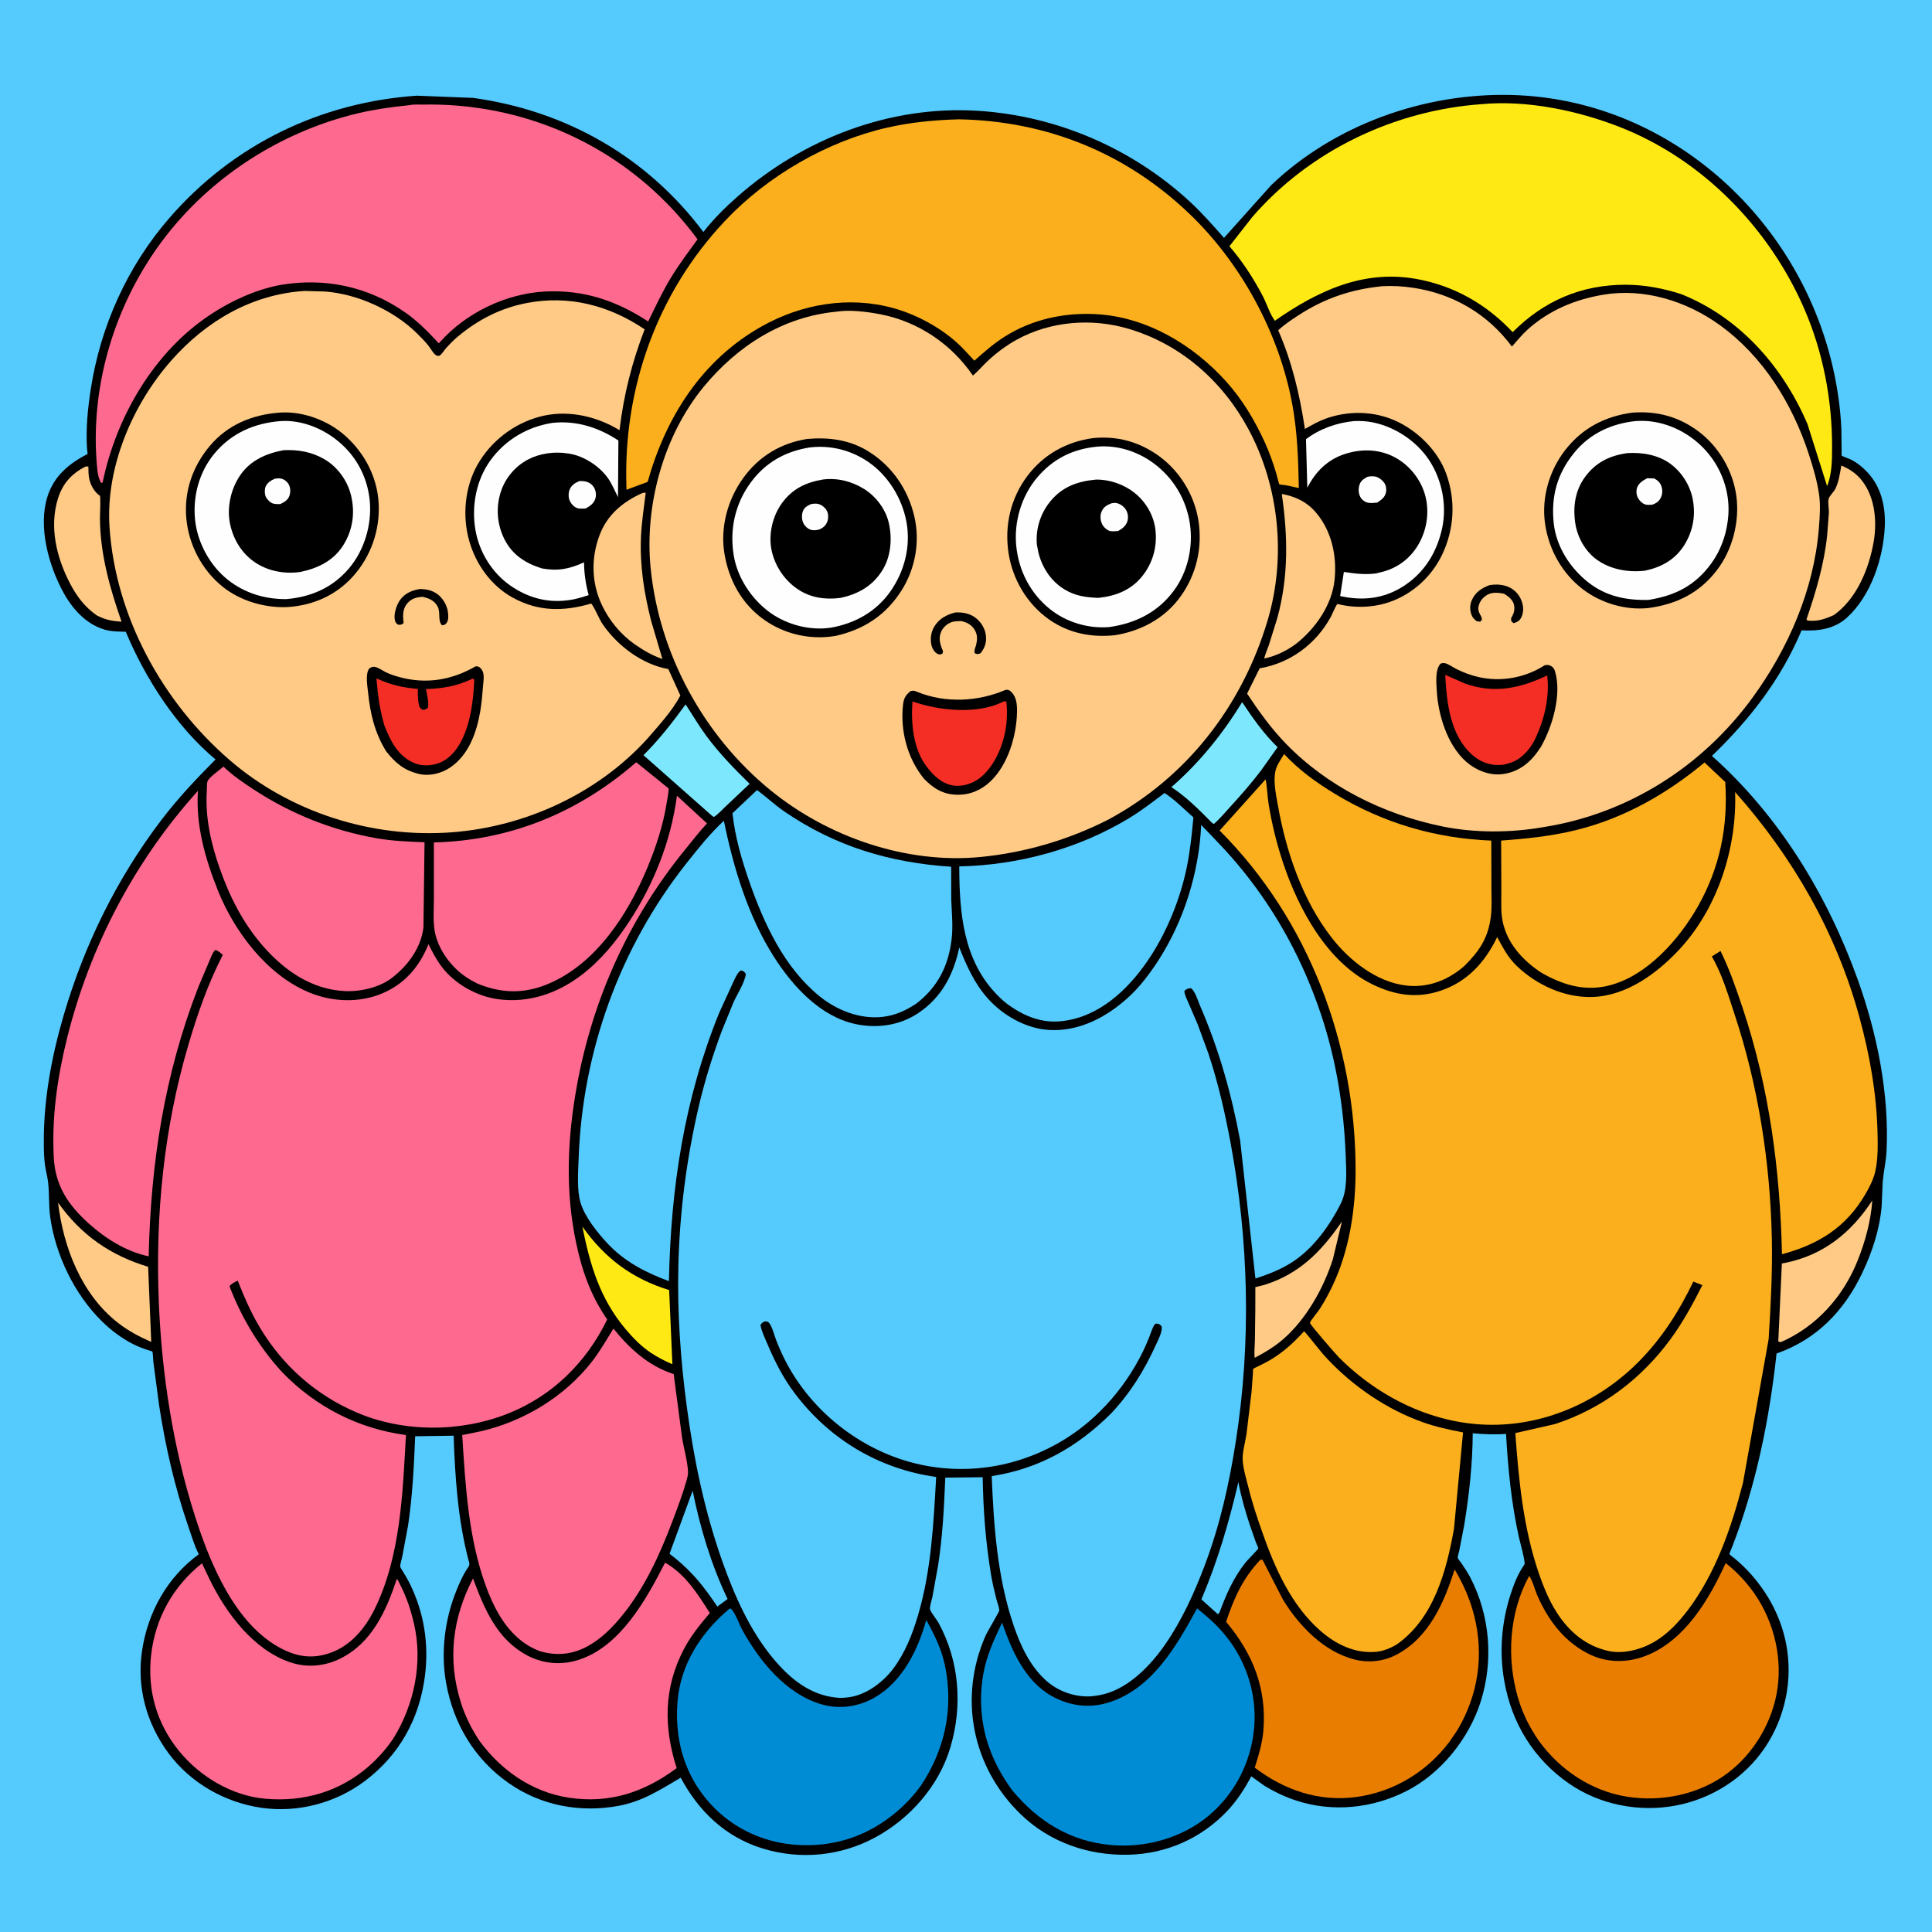 <svg version="1.1" xmlns="http://www.w3.org/2000/svg" style="display: block;" viewBox="0 0 2048 2048" width="1024" height="1024">
<path transform="translate(0,0)" fill="rgb(85,202,253)" d="M -0 -0 L 2048 0 L 2048 2048 L -0 2048 L -0 -0 z"/>
<path transform="translate(0,0)" fill="rgb(0,0,0)" d="M 441.682 101.435 L 501.583 103.778 C 600.211 117.466 685.772 166.254 745.618 245.949 C 755.993 232.436 769.191 219.46 781.966 208.225 C 851.633 146.957 943.345 111.603 1036.67 117.461 C 1120.15 122.701 1199.79 157.089 1261.25 213.713 C 1274.24 225.687 1285.8 238.936 1297.49 252.153 L 1347.42 196.389 C 1414.54 132.165 1509.73 98.414 1601.95 100.684 C 1767.74 104.766 1905.69 229.503 1942.61 388.202 C 1947.67 409.97 1950.98 432.713 1951.93 455.05 L 1952.2 478.178 C 1952.2 478.702 1952.09 482.773 1952.19 482.928 C 1952.57 483.519 1960.28 486.348 1961.5 486.934 C 1968.57 490.321 1974.44 495.258 1979.77 500.948 C 1994.31 516.469 1998.87 537.355 1997.95 558.125 C 1996.45 591.678 1983.28 631.478 1957.98 654.56 C 1944.34 667.002 1927.37 669.098 1909.74 668.204 C 1887.95 720.042 1854.93 762.499 1814.71 801.304 C 1886.08 864.865 1937.04 948.783 1969.22 1038.23 C 1989.72 1095.22 2002.7 1159.05 1999.83 1219.85 C 1999.31 1230.88 1996.76 1241.4 1995.8 1252.27 L 1994.58 1279.19 C 1992.49 1303.36 1984.53 1327.4 1974.15 1349.22 C 1954.92 1389.66 1925.77 1419.83 1883.23 1434.8 C 1875.71 1504.05 1861.5 1574.55 1836.21 1639.63 C 1835.77 1640.76 1833.11 1646.93 1833.23 1647.25 C 1833.56 1648.19 1836.64 1650.32 1837.51 1651.02 C 1841.27 1654.04 1844.84 1657.16 1848.28 1660.54 C 1870.98 1682.89 1887.16 1710.9 1893.32 1742.3 C 1900.8 1780.36 1892.46 1820.58 1870.75 1852.73 C 1848.93 1885.06 1814.17 1906.97 1775.95 1914.04 C 1737.26 1921.21 1695.64 1913.1 1663.22 1890.62 C 1625.79 1864.67 1602.65 1827.01 1594.7 1782.48 C 1589.22 1751.84 1591.52 1720.73 1600.95 1691.12 C 1604.58 1679.71 1609.02 1668.24 1615.95 1658.39 C 1617.38 1656.36 1611.04 1633.75 1610.09 1629.43 C 1602.08 1593.3 1598.59 1556.86 1596.44 1519.98 C 1584.44 1520.89 1573.13 1520.35 1561.16 1519.36 C 1561.02 1551.59 1557.31 1584.67 1552.16 1616.48 L 1546.87 1643.79 C 1546.6 1645.14 1544.99 1650.33 1545.28 1651.45 C 1545.63 1652.77 1548.04 1655.46 1548.95 1656.79 C 1552.27 1661.67 1555.6 1666.52 1558.35 1671.76 C 1579.57 1712.25 1583.39 1760.5 1569.55 1803.95 C 1557.15 1842.89 1527.67 1879.86 1491.01 1898.54 C 1454.85 1916.96 1412.75 1921.35 1373.97 1908.64 C 1362.13 1904.76 1351.17 1899.5 1340.51 1893.1 L 1326.41 1882.98 C 1319.26 1896.33 1311.29 1908.82 1300.81 1919.83 C 1272.99 1949.07 1236.03 1965.26 1195.74 1966.09 C 1153.33 1966.95 1112.45 1952.83 1081.74 1922.95 C 1030.33 1872.93 1015.89 1799.46 1044.72 1733.95 C 1046.67 1729.52 1059.41 1708.36 1059.33 1707.02 C 1059.11 1703.54 1057.19 1698.95 1056.32 1695.51 C 1054.1 1686.8 1052.01 1678.09 1050.54 1669.22 C 1044.83 1634.84 1042.24 1600.72 1041.69 1565.91 L 1002.04 1566.34 C 1000.74 1597.65 999.21 1628.99 994.324 1659.97 L 988.358 1692.91 C 987.728 1696.05 985.452 1702.83 985.793 1705.61 C 986.143 1708.46 993.12 1717.01 994.86 1720.2 C 1017.07 1760.95 1020.57 1808.36 1007.34 1852.59 C 995.192 1893.22 964.662 1927.81 927.684 1947.79 C 891.152 1967.54 848.654 1971.64 808.938 1959.63 C 769.36 1947.66 740.8 1920.38 721.59 1884.43 C 699.809 1897.25 681.127 1909.55 655.712 1914.27 C 615.05 1921.81 573.64 1914.11 539.521 1890.35 C 502.915 1864.86 480.547 1827.18 472.836 1783.63 C 467.107 1751.27 471.513 1716.28 483.857 1685.95 C 487.389 1677.27 491.095 1668.68 496.554 1661.03 C 498.513 1658.28 497.072 1655.61 496.301 1652.6 C 485.368 1609.93 482.332 1565.77 480.866 1521.89 L 440.086 1522.5 C 438.8 1554.23 437.261 1585.93 432.53 1617.36 L 426.384 1650.11 C 425.875 1652.65 423.975 1658.52 424.297 1660.89 C 424.432 1661.89 426.528 1664.84 427.11 1665.81 C 429.658 1670.07 432.219 1674.31 434.418 1678.77 C 449.627 1709.59 454.841 1743.12 450.357 1777.21 C 444.43 1822.26 423.361 1860.32 386.928 1887.84 C 355.785 1911.37 315.328 1921.99 276.65 1916.26 C 238.204 1910.55 202.069 1890.06 178.797 1858.7 C 155.279 1827.01 144.673 1788.55 150.65 1749.43 C 156.868 1708.72 177.257 1672.07 210.723 1647.58 C 206.06 1638.46 202.993 1627.9 199.64 1618.22 C 185.303 1576.84 175.111 1532.39 168.584 1489.1 L 162.556 1443.53 C 162.405 1442.05 162.084 1433.42 161.466 1432.63 C 161.315 1432.44 157.211 1431.29 156.674 1431.11 C 151.309 1429.34 146.029 1427.33 140.992 1424.76 C 128.761 1418.52 117.66 1410.11 107.888 1400.5 C 78.84 1371.93 58.713 1330 53.177 1289.74 C 51.514 1277.65 52.367 1265.49 51.028 1253.5 C 50.355 1247.47 48.673 1241.58 47.778 1235.58 C 46.61 1227.76 46.5 1219.41 46.448 1211.5 C 46.146 1166.01 54.619 1120.39 67.32 1076.86 C 89.156 1002.01 123.575 931.757 170.823 869.539 C 188.436 846.345 208.001 825.659 228.495 805.069 C 187.017 770.543 153.918 719.044 133.326 669.681 C 126.192 669.444 118.505 669.598 111.614 667.616 L 110 667.115 C 90.698 661.241 76.351 644.895 66.998 627.656 C 51.577 599.233 40.379 558.865 50.11 527.038 C 56.931 504.732 72.919 491.568 92.851 481.173 L 92.245 475.375 C 90.896 454.697 93.032 433.308 96.156 412.907 C 106.427 345.846 135.075 282.304 179.623 230.998 C 246.991 153.41 339.421 108.559 441.682 101.435 z"/>
<path transform="translate(0,0)" fill="rgb(254,254,254)" d="M 1449.47 505.5 C 1451.8 504.848 1454.59 504.723 1457 505.02 C 1460.9 505.502 1464.61 508.339 1466.99 511.335 C 1469.2 514.111 1469.88 518.226 1469.23 521.651 C 1468.17 527.287 1464.34 529.8 1459.83 532.791 C 1456.8 533.047 1453.31 533.481 1450.31 532.933 C 1447.12 532.35 1443.78 529.969 1442.19 527.141 C 1439.9 523.081 1439.76 518.322 1441.1 513.928 C 1442.38 509.725 1445.79 507.44 1449.47 505.5 z"/>
<path transform="translate(0,0)" fill="rgb(254,254,254)" d="M 614.082 509.948 C 616.26 509.904 618.334 509.941 620.48 510.374 C 624.284 511.142 627.43 513.224 629.523 516.514 C 631.54 519.683 632.191 524.01 631.337 527.661 C 630.002 533.365 625.713 536.329 620.89 539.002 C 617.97 539.091 614.483 539.539 611.698 538.546 C 608.289 537.332 605.504 534.127 603.995 530.917 C 602.439 527.607 602.451 522.755 603.716 519.351 C 605.603 514.268 609.387 512.088 614.082 509.948 z"/>
<path transform="translate(0,0)" fill="rgb(85,202,253)" d="M 734.24 1580.2 C 742.089 1619.27 754.016 1659.01 771.279 1695 L 760.436 1702.99 L 754.647 1694.66 C 741.302 1675.42 728.319 1661.24 709.752 1647.04 L 734.24 1580.2 z"/>
<path transform="translate(0,0)" fill="rgb(85,202,253)" d="M 1312.72 1571.04 C 1315.56 1586.32 1319.91 1601.52 1324.77 1616.3 L 1331.24 1634.82 C 1331.69 1636.01 1333.9 1640.44 1333.85 1641.47 C 1333.82 1642.11 1321.91 1654.27 1320.2 1656.45 C 1307.62 1672.42 1300.04 1689.62 1293.02 1708.5 C 1292.11 1710.43 1292.75 1709.52 1291 1711.14 L 1273.52 1695.46 C 1290.72 1654.91 1302.78 1613.86 1312.72 1571.04 z"/>
<path transform="translate(0,0)" fill="rgb(254,202,133)" d="M 1422.5 1294.88 L 1412.95 1334.61 C 1403.19 1365.34 1384.75 1398.33 1360.14 1419.68 C 1350.97 1427.63 1340.77 1433.73 1330.04 1439.32 C 1329.33 1433.55 1330.1 1427.11 1330.23 1421.26 L 1330.69 1388.12 C 1330.7 1386.07 1330.68 1364.45 1330.72 1364.41 C 1330.88 1364.27 1334.42 1363.56 1334.92 1363.44 C 1339.66 1362.3 1344.2 1360.84 1348.74 1359.09 C 1381.8 1346.35 1402.81 1323.4 1422.5 1294.88 z"/>
<path transform="translate(0,0)" fill="rgb(255,233,20)" d="M 617.3 1300.2 C 641.157 1333.83 669.963 1355.44 709.324 1367.53 L 712.76 1446.16 C 704.684 1442.66 696.813 1438.65 689.5 1433.74 C 679.591 1427.07 670.818 1418.04 663.155 1408.93 C 635.825 1376.46 625.516 1340.96 617.3 1300.2 z"/>
<path transform="translate(0,0)" fill="rgb(254,202,133)" d="M 61.557 1274.84 C 85.945 1309.12 116.814 1330.73 157.033 1342.84 L 160.307 1422.5 C 147.393 1416.81 136.128 1410.91 124.981 1402.2 C 86.296 1371.95 67.139 1322.24 61.557 1274.84 z"/>
<path transform="translate(0,0)" fill="rgb(125,232,253)" d="M 726.746 746.7 C 734.116 757.823 740.734 769.229 748.685 779.999 C 762.271 798.401 778.283 814.909 794.614 830.862 L 768.857 855.187 C 765.118 858.692 760.91 863.594 756.5 866.074 L 753.5 863.659 L 682.114 800.554 C 698.813 783.806 712.913 765.854 726.746 746.7 z"/>
<path transform="translate(0,0)" fill="rgb(254,202,133)" d="M 1984.72 1272.54 C 1983.15 1294.38 1977.38 1315.6 1969.31 1335.91 C 1953.97 1374.49 1925.65 1406.23 1887.5 1422.82 L 1885.06 1421.96 L 1888.85 1339.32 L 1892 1338.77 C 1932.88 1330.61 1962.25 1306.79 1984.72 1272.54 z"/>
<path transform="translate(0,0)" fill="rgb(125,232,253)" d="M 1316.74 744.32 C 1328.03 761.32 1339.58 777.823 1354.31 792.051 L 1336.48 817.096 C 1326.3 830.484 1315.47 842.794 1304.15 855.19 C 1298.51 861.36 1292.99 868.103 1286.59 873.5 L 1284.37 871.816 C 1271.87 859.145 1257.81 845.01 1242.92 835.202 L 1241.7 834.414 C 1271.48 808.505 1296.14 777.878 1316.74 744.32 z"/>
<path transform="translate(0,0)" fill="rgb(254,202,133)" d="M 90.787 494.5 L 93.669 494.5 C 93.79 498.688 93.694 503.235 94.548 507.338 C 95.974 514.188 100.027 521.583 105.838 525.537 C 106.89 526.252 105.942 545.442 105.955 549.203 C 106.09 587.017 116.483 623.683 128.876 659.071 C 118.715 658.314 111.477 657.058 102.407 652.233 L 102.09 651.994 C 89.561 643.045 81.474 632.27 74.357 618.733 C 59.925 591.283 51.921 558.31 61.594 527.986 C 66.584 512.341 76.209 501.809 90.787 494.5 z"/>
<path transform="translate(0,0)" fill="rgb(254,202,133)" d="M 1951.86 493.443 C 1961.04 497.386 1968.22 502.161 1974.31 510.204 C 1987.63 527.797 1989.83 552.917 1986.21 574.099 C 1981.31 602.676 1968.25 634.748 1944 651.969 C 1934.4 656.296 1926.84 658.973 1916 657.868 L 1914.97 656.5 C 1924.93 627.513 1933.61 598.194 1936.86 567.582 L 1938.72 543.197 C 1938.83 539.166 1937.5 532.645 1938.36 529 C 1939.12 525.782 1944.03 521.352 1945.65 517.976 C 1949.22 510.507 1950.54 501.531 1951.86 493.443 z"/>
<path transform="translate(0,0)" fill="rgb(254,202,133)" d="M 681.223 522.5 C 682.356 522.322 683.358 522.317 684.5 522.323 C 682.642 537.707 680.235 552.871 679.5 568.381 C 678.051 598.978 682.741 628.887 690.327 658.475 L 702.171 698.568 C 691.077 694.782 682.107 689.392 672.504 682.752 C 657.657 672.255 645.661 657.588 637.943 641.172 C 626.926 617.739 626.441 591.596 635.503 567.43 C 643.705 545.555 660.31 531.864 681.223 522.5 z"/>
<path transform="translate(0,0)" fill="rgb(254,202,133)" d="M 1358.75 523.589 C 1373.64 526.383 1385.69 532.192 1395.48 543.913 C 1411.78 563.412 1417.25 589.636 1414.73 614.5 C 1412.03 641.194 1394.64 666.013 1374.16 682.247 C 1363.78 690.005 1352.75 695.282 1340.1 698.074 C 1341.12 693.433 1343.36 688.777 1344.9 684.262 L 1354 655.191 C 1366.02 611.256 1365.22 568.174 1358.75 523.589 z"/>
<path transform="translate(0,0)" fill="rgb(254,254,254)" d="M 1435.29 446.368 C 1441.57 446.032 1448.64 446.429 1454.81 447.647 C 1478.78 452.375 1501.76 467.636 1515.12 488.066 C 1528.63 508.715 1533.97 535.834 1528.7 559.994 C 1523.1 585.712 1509.71 607.499 1487.14 621.75 C 1466.47 634.802 1444.14 637.114 1420.62 631.82 L 1424.54 606.278 C 1436.45 608.047 1446.75 609.429 1458.81 607.821 L 1466.72 605.834 C 1483.16 601.167 1496.42 590.482 1504.55 575.473 C 1513.16 559.605 1515.51 540.459 1510.18 523.158 C 1505.13 506.772 1493 492.166 1477.72 484.326 C 1461.32 475.914 1442.81 475.634 1425.5 481.282 C 1407.15 487.271 1394.36 500.114 1385.81 517.032 L 1384.4 465.56 C 1398.82 454.568 1417.39 448.043 1435.29 446.368 z"/>
<path transform="translate(0,0)" fill="rgb(254,254,254)" d="M 585.305 448.309 C 610.594 445.483 634.508 452.986 655.529 466.987 L 655.087 527.001 C 651.723 520.411 648.927 513.35 644.709 507.243 C 635.842 494.407 619.216 483.481 603.799 480.949 L 602 480.673 C 588.036 478.446 572.46 480.462 559.829 487.036 C 546.291 494.082 535.706 506.634 530.95 521.118 C 525.434 537.918 526.834 556.17 534.883 571.914 C 543.347 588.471 557.17 597.099 574.334 602.523 C 591.333 605.636 603.536 603.216 619.105 596.092 C 619.21 608.186 620.866 619.159 624.028 630.832 C 617.263 632.966 610.546 635.234 603.479 636.108 L 601.5 636.344 C 579.442 639.181 559.189 633.373 541.011 620.747 C 521.495 607.191 508.044 585.214 503.996 561.888 C 499.62 536.675 504.716 508.916 519.889 487.982 C 535.721 466.138 558.859 452.571 585.305 448.309 z"/>
<path transform="translate(0,0)" fill="rgb(251,175,28)" d="M 1361.2 799.326 C 1376.86 816.167 1395.32 829.518 1414.93 841.424 C 1465.95 872.41 1521.29 888.714 1580.83 891.067 L 1580.98 941.531 C 1581 951.394 1581.6 961.741 1580.38 971.528 C 1577.58 994.161 1568.33 1008.06 1552.35 1023.88 L 1549.72 1026.14 C 1532.64 1040.01 1512.67 1047.22 1490.56 1044.69 C 1459.14 1041.09 1430.26 1018.03 1411.5 993.83 C 1380.52 953.874 1363.3 902.67 1354.55 853.334 C 1352.71 843.007 1350.02 830.399 1351.55 819.977 L 1351.79 818.5 C 1352.75 811.803 1357.74 805.12 1361.2 799.326 z"/>
<path transform="translate(0,0)" fill="rgb(85,202,253)" d="M 802.451 837.509 C 812.292 844.673 821.026 853.05 831.14 860.003 C 885.269 897.213 943.35 914.523 1008.28 918.779 L 1008.37 954.292 C 1008.97 968.309 1010.4 982.121 1008.68 996.131 C 1005.23 1024.23 994.023 1046.31 971.462 1063.75 C 960.07 1071.24 949.373 1076.32 935.695 1077.92 C 911.746 1080.72 886.849 1070.87 868.5 1055.88 C 831.342 1025.54 810.085 979.618 794.588 935.357 C 786.222 911.464 779.184 887.296 776.441 862.054 L 802.451 837.509 z"/>
<path transform="translate(0,0)" fill="rgb(254,106,143)" d="M 236.904 812.64 C 246.547 822.076 258.479 830.094 269.776 837.459 C 308.918 862.979 353.092 880.555 399.154 888.582 C 416.062 891.528 432.921 892.158 450.032 892.823 L 448.862 983.138 C 446.48 1004.16 432.752 1023.14 416.507 1035.75 C 403.152 1046.73 382.143 1051.42 365.265 1050.57 C 330.449 1048.81 302.007 1029.14 279.569 1003.74 C 258.045 979.37 243.8 951.366 233.042 920.918 C 223.685 894.437 217.351 866.394 219.248 838.184 C 219.433 835.429 219.142 830.393 220.1 827.976 C 221.685 823.973 233.217 815.853 236.904 812.64 z"/>
<path transform="translate(0,0)" fill="rgb(251,175,28)" d="M 1806.87 808.281 L 1828.81 828.922 C 1832.01 875.63 1823.23 919.56 1799.98 960.589 C 1780.31 995.312 1746.57 1033.98 1706.42 1044.48 C 1679.76 1051.45 1655.4 1043.85 1632.43 1030.2 C 1615.08 1018.27 1600.09 1002.55 1594.13 981.792 L 1593.66 980.074 C 1590.56 969.02 1591.56 956.12 1591.49 944.677 L 1591.26 891.074 C 1618.02 889.076 1644.37 886.409 1670.5 879.974 C 1721.61 867.388 1766.67 841.675 1806.87 808.281 z"/>
<path transform="translate(0,0)" fill="rgb(254,106,143)" d="M 674.427 807.996 L 708.679 835.73 C 708.833 840.841 707.383 846.789 706.567 851.888 C 702.854 875.08 695.443 897.581 686.476 919.23 C 665.894 968.919 631.615 1022.33 579.927 1043.46 C 554.591 1053.82 530.687 1052.88 505.657 1042.45 C 497.02 1038.13 489.262 1033 482.409 1026.15 C 472.968 1016.71 465.205 1004.54 461.784 991.546 C 458.591 979.42 459.954 965.308 459.942 952.808 L 459.946 893.013 C 541.144 891.029 613.559 861.091 674.427 807.996 z"/>
<path transform="translate(0,0)" fill="rgb(85,202,253)" d="M 1234.47 840.619 C 1245.33 847.633 1255.34 857.89 1265.07 866.487 C 1263.37 884.449 1261.61 902.314 1257.91 920 C 1251.2 952.145 1237.92 985.402 1220.16 1013 C 1200.58 1043.43 1171.71 1073.15 1134.96 1080.93 C 1123.52 1083.35 1113.46 1083.72 1102 1081.03 C 1089.68 1078.13 1079.26 1072.51 1069.03 1065.21 C 1065.03 1062.35 1061.48 1059.13 1058.02 1055.66 C 1020.93 1018.51 1016.98 967.865 1016.85 918.412 C 1079.19 917.145 1142.78 899.918 1196.28 867.655 C 1209.67 859.581 1222.02 850.036 1234.47 840.619 z"/>
<path transform="translate(0,0)" fill="rgb(254,106,143)" d="M 705.027 1656.47 C 726.762 1668.89 739.359 1689.5 752.479 1709.85 C 742.126 1721.99 732.222 1734.17 724.818 1748.39 C 703.464 1789.41 703.416 1830.86 717.299 1874.26 L 716.405 1874.92 C 682.156 1900.2 645.361 1912.17 602.584 1905.57 C 563.988 1899.62 531.054 1876.57 508.313 1845.48 C 499.701 1832.46 493.172 1819.46 488.479 1804.53 C 474.177 1759.06 479.585 1715.22 501.405 1673.23 C 513.465 1705.58 526.89 1738.16 559.395 1755.09 C 576.421 1763.95 595.744 1765.33 613.979 1759.32 C 658.008 1744.82 685.255 1695.09 705.027 1656.47 z"/>
<path transform="translate(0,0)" fill="rgb(232,125,0)" d="M 1335.93 1653.5 C 1337.14 1653.23 1336.34 1653.35 1338.34 1653.48 L 1359.88 1695.47 C 1376.93 1723.39 1403.33 1750.94 1436 1759.17 C 1451.01 1762.96 1466.85 1761.14 1480.56 1753.9 C 1514.85 1735.77 1530.92 1698.66 1541.95 1663.6 C 1551.26 1679.41 1558.33 1695.16 1562.8 1713.07 C 1573.24 1754.81 1566.87 1797.07 1544.89 1834.01 L 1536.34 1846.58 C 1512.29 1878.35 1477.4 1899.48 1437.93 1904.86 C 1398.08 1910.28 1361.55 1897.64 1330.05 1873.79 C 1334.11 1861.07 1338.05 1848.23 1339.19 1834.86 C 1342.99 1790.08 1328.24 1753.1 1299.72 1719.19 C 1308.12 1693.96 1317.42 1673.1 1335.93 1653.5 z"/>
<path transform="translate(0,0)" fill="rgb(254,106,143)" d="M 214.109 1657.17 L 222.334 1674.5 C 239.818 1710.06 268.46 1748.75 307.453 1762.04 C 325.357 1768.15 344.099 1766.45 360.994 1758.01 C 394.405 1741.31 409.395 1707.5 420.596 1673.89 C 422.128 1674.89 423.287 1678.16 424.141 1679.8 C 431.093 1693.18 435.49 1706.73 438.886 1721.39 C 448.403 1762.48 439.078 1807.13 417.051 1842.67 C 409.773 1853.5 400.948 1863.58 391.121 1872.16 C 360.071 1899.26 322.287 1910.25 281.5 1906.75 C 245.934 1903.7 212.091 1883.49 189.829 1856.16 C 166.016 1826.93 156.004 1791.75 160.196 1754.33 C 164.562 1715.36 183.513 1681.5 214.109 1657.17 z"/>
<path transform="translate(0,0)" fill="rgb(232,125,0)" d="M 1829.28 1656.96 C 1839.01 1664.43 1848.23 1673.99 1855.72 1683.68 C 1878.56 1713.27 1889.45 1752.69 1884.23 1789.77 C 1879.26 1825.02 1859.04 1859.23 1830.34 1880.34 C 1800.41 1902.36 1761.14 1910.36 1724.72 1904.57 C 1686.83 1898.54 1653.67 1876.26 1631.31 1845.46 C 1621.49 1831.21 1614.23 1816.96 1609.3 1800.32 C 1596.79 1758.06 1599.58 1709.55 1621 1670.52 C 1624.76 1675.75 1626.94 1685.11 1629.62 1691.25 C 1641.42 1718.28 1659.27 1741.76 1686.62 1754.41 C 1704.53 1762.69 1725.12 1762.52 1743.5 1755.64 C 1785.59 1739.88 1811.53 1695.78 1829.28 1656.96 z"/>
<path transform="translate(0,0)" fill="rgb(0,139,213)" d="M 772.995 1705.5 L 774.438 1705.05 C 778.674 1707.78 783.828 1722.22 786.586 1727.26 C 804.828 1760.58 833.435 1796.12 871.531 1806.84 C 890.364 1812.14 910.102 1809.17 927.007 1799.53 C 956.633 1782.63 973.082 1748.93 981.873 1717.26 C 990.821 1733.34 998.596 1749.21 1002.12 1767.47 C 1010.82 1812.55 1001.26 1855.43 975.812 1893.39 C 968.53 1903.29 960.046 1912.46 950.68 1920.41 C 919.633 1946.78 882.792 1958.8 842.147 1955.47 C 806.232 1952.52 773.164 1936.04 749.785 1908.43 C 724.407 1878.46 714.937 1841.66 718.284 1802.9 C 721.677 1763.6 743.414 1730.44 772.995 1705.5 z"/>
<path transform="translate(0,0)" fill="rgb(0,139,213)" d="M 1268.94 1705.01 C 1278.74 1712.67 1288.04 1720.91 1296.21 1730.32 C 1320 1757.72 1332.41 1793.89 1329.56 1830.16 C 1326.69 1866.73 1309.85 1900.42 1281.86 1924.19 C 1253.55 1948.21 1214.49 1959.09 1177.82 1955.82 C 1134.72 1951.98 1100.66 1930.98 1073.23 1898.07 C 1062.61 1883.68 1054.3 1868.69 1048.34 1851.81 C 1038.75 1824.69 1037.3 1793.11 1044.38 1765.21 C 1048.37 1749.48 1055.27 1734.63 1062.27 1720.07 C 1072.33 1749.37 1086.57 1782.13 1114.98 1797.92 C 1133.15 1808.02 1153.27 1811.08 1173.34 1805.25 C 1220.59 1791.55 1246.91 1745.32 1268.94 1705.01 z"/>
<path transform="translate(0,0)" fill="rgb(251,175,28)" d="M 1382.4 1411.16 C 1391.06 1420.7 1398.39 1431.33 1407.27 1440.74 C 1434.91 1470.01 1470.27 1494.1 1508.24 1507.63 C 1522.13 1512.58 1536.44 1515.59 1550.88 1518.45 L 1541.32 1620.25 C 1533.36 1665.17 1519.93 1715.7 1480.56 1743.21 C 1473.88 1747.18 1466.05 1750.43 1458.25 1751.05 C 1435.89 1752.82 1416.11 1743.08 1399.64 1728.68 C 1368.85 1701.75 1351.45 1662.39 1338.2 1624.57 C 1332.81 1609.2 1327.58 1593.84 1323.72 1578 C 1321.42 1568.6 1317.64 1556.91 1317.27 1547.22 C 1316.96 1539.03 1320.02 1528.82 1321.28 1520.52 L 1326.69 1475.54 L 1328.11 1456.23 C 1328.17 1455.36 1328.14 1451.52 1328.46 1450.95 C 1328.6 1450.7 1332.58 1448.91 1332.97 1448.72 C 1338.26 1446.09 1343.57 1443.46 1348.6 1440.35 C 1361.64 1432.27 1372.13 1422.48 1382.4 1411.16 z"/>
<path transform="translate(0,0)" fill="rgb(254,106,143)" d="M 650.283 1408.34 C 666.797 1429.15 687.144 1447.63 712.827 1456.13 L 714.127 1456.55 L 723.089 1524.45 C 725.052 1536.13 728.681 1548.18 729.311 1559.98 C 729.468 1562.94 728.767 1565.78 727.981 1568.6 C 723.884 1583.32 718.409 1597.71 713.02 1612 C 699.505 1647.83 683.056 1684.03 658.519 1713.75 C 648.561 1725.82 637.166 1737.16 623.386 1744.81 C 607.076 1753.85 590.379 1755.56 572.504 1750.39 C 563.713 1747.07 556.049 1742.53 549.026 1736.29 C 532.489 1721.6 522.56 1701.79 515.07 1681.33 C 496.472 1630.51 493.355 1574.78 489.978 1521.23 L 509.349 1517.29 C 555.444 1506.62 598.481 1480.64 627.694 1443.09 C 636.208 1432.15 642.966 1420.09 650.283 1408.34 z"/>
<path transform="translate(0,0)" fill="rgb(255,233,20)" d="M 1570.63 110.414 C 1618.74 105.896 1672.5 117.23 1717.03 134.642 C 1804.5 168.847 1875.42 241.658 1912.6 327.351 C 1932.61 373.472 1942.21 423.892 1942.07 474.034 C 1942.04 487.808 1941.99 502.393 1936.81 515.341 L 1915.99 449.5 C 1889.86 388.692 1844.44 336.729 1782.16 311.79 C 1762.75 305.575 1743.32 301.831 1722.88 301.846 C 1675.96 301.881 1636.43 319.044 1603.5 352.085 C 1575.87 322.63 1541.2 302.694 1501.12 295.639 C 1444.49 285.669 1396.51 308.633 1351.42 339.998 C 1346.17 333.048 1342.72 321.762 1338.59 313.837 C 1328.93 295.308 1316.93 276.848 1303.22 261.034 L 1327.51 230.02 C 1388.4 159.644 1478.13 116.964 1570.63 110.414 z"/>
<path transform="translate(0,0)" fill="rgb(254,106,143)" d="M 434.584 111.405 C 438.353 110.443 444.422 110.972 448.461 110.887 C 469.156 110.451 489.307 111.795 509.781 114.91 C 602.225 128.977 684.084 178.522 739.439 253.725 C 729.667 267.18 719.769 280.201 711.142 294.465 C 702.097 309.422 694.752 325.113 687.118 340.804 C 652.998 318.491 618.318 306.919 577.368 309.061 C 536.231 311.213 493.82 331.707 466.518 362.481 L 465.18 364.001 C 454.34 352.278 443.271 340.891 430.169 331.651 C 390.378 303.589 344.294 293.983 296.681 302.155 C 270.539 307.206 245.256 318.844 223.125 333.431 C 163.023 373.044 123.116 442.12 108.787 511.5 L 107.221 511.935 C 104.505 507.202 103.636 502.567 103.099 497.202 C 94.102 407.225 123.723 314.326 180.493 244.443 C 229.05 184.672 297.269 141.548 371.611 122.018 C 392.506 116.529 413.135 113.617 434.584 111.405 z"/>
<path transform="translate(0,0)" fill="rgb(251,175,28)" d="M 1016.48 126.479 C 1110.18 128.276 1194.12 162.416 1261.68 227.434 C 1316.41 280.111 1356.39 354.477 1370 429.231 C 1375.3 458.319 1376.25 487.808 1376.81 517.288 C 1372.01 516.445 1367.34 515.038 1362.52 514.312 C 1361.77 514.2 1356.5 513.699 1356.24 513.456 C 1355.55 512.827 1353.4 503.439 1352.91 501.851 C 1349.44 490.444 1345.54 479.318 1340.56 468.469 C 1329.98 445.407 1317.02 423.638 1300.04 404.698 C 1264.83 365.448 1215.23 335.803 1161.68 332.994 C 1127.85 331.219 1094.26 338.495 1065.39 356.618 C 1053.58 364.027 1043.21 373.096 1032.86 382.366 L 1022.49 371.241 C 1003.47 350.649 974.378 334.256 947.444 326.739 C 899.885 313.465 849.708 322.134 807.155 346.131 C 743.89 381.808 705.755 442.109 686.536 510.823 L 664.154 519.143 L 664.014 515.528 C 660.657 411.194 696.708 310.196 768.7 233.958 C 813.645 186.361 876.626 149.827 940.5 135.277 C 965.627 129.554 990.794 127.22 1016.48 126.479 z"/>
<path transform="translate(0,0)" fill="rgb(254,202,133)" d="M 322.743 308.418 L 344.275 309.008 C 378.742 311.457 416.856 328.823 441.482 352.869 C 445.859 357.143 450.31 361.596 454.104 366.391 C 456.434 369.336 458.702 373.703 461.5 376.034 C 462.949 377.242 464.796 377.776 466.5 376.644 C 468.219 375.502 470.813 371.375 472.348 369.63 C 476.491 364.922 480.81 360.544 485.625 356.522 C 506.899 338.754 530.83 326.539 558.124 321.258 C 603.129 312.55 645.671 323.694 683.36 349.109 C 669.851 384.147 661.122 418.78 656.697 456.064 L 653.572 454.17 C 629.089 440.213 599.498 434.308 571.924 441.738 C 544.439 449.144 520.364 467.713 506.271 492.446 C 492.675 516.307 489.929 546.885 497.334 573.165 C 504.332 597.999 520.418 620.702 543.208 633.337 C 570.568 648.505 597.313 648.356 626.78 639.774 C 631.739 646.438 634.385 655.381 639.387 662.5 C 655.324 685.175 680.956 704.319 708.462 709.271 L 721.211 737.297 C 712.651 753.575 698.289 769.103 686.285 782.985 C 633.473 841.245 556.84 876.376 478.853 882.291 C 394.458 888.692 307.531 861.148 243.304 805.592 C 172.03 743.941 122.407 653.406 116.095 558.765 C 111.889 495.709 140.181 429.132 181.546 382.201 C 218.332 340.464 266.67 312.022 322.743 308.418 z"/>
<path transform="translate(0,0)" fill="rgb(0,0,0)" d="M 445.822 624.314 C 452.23 624.694 457.572 625.633 463.044 629.346 C 468.94 633.346 473.564 641.002 474.703 648 C 475.283 651.558 475.79 657.372 473.374 660.389 C 471.616 662.586 471.129 662.465 468.5 662.784 C 463.747 657.976 467.28 649.006 463.855 642.819 C 460.54 636.833 455.625 634.662 449.342 632.97 L 447.95 632.607 C 441.264 633.188 436.298 634.312 431.713 639.637 C 427.007 645.103 426.945 651.985 427.661 658.742 L 427.855 660.5 C 425.34 662.395 425.181 662.27 422 662.232 C 419.91 660.531 419.169 660.116 418.571 657.343 C 417.142 650.722 420.366 641.115 424.23 635.802 C 429.484 628.575 437.254 625.51 445.822 624.314 z"/>
<path transform="translate(0,0)" fill="rgb(0,0,0)" d="M 503.902 706.5 L 505.473 706.296 C 507.866 706.517 509.272 707.895 510.592 709.735 C 513.88 714.321 512.499 721.217 512.091 726.5 C 511.374 735.775 510.644 744.948 509.074 754.125 C 505.246 776.508 496.859 800.321 477.19 813.587 C 467.912 819.844 455.407 823.037 444.293 820.443 L 443 820.112 C 427.932 816.36 418.845 808.416 409.433 796.536 C 397.446 777.347 392.491 756.795 390.214 734.469 C 389.518 727.649 387.018 714.042 391.5 708.559 C 393.528 707.437 394.658 706.49 397.097 706.872 C 400.837 707.456 405.215 710.694 408.628 712.404 C 413.411 714.802 418.632 716.445 423.788 717.836 C 452.057 725.467 478.842 720.87 503.902 706.5 z"/>
<path transform="translate(0,0)" fill="rgb(245,46,37)" d="M 500.772 719.5 C 502.168 719.728 501.459 719.46 502.813 720.5 C 501.923 737.421 500.271 754.744 495.006 770.931 C 490.301 785.392 482.256 800.783 467.963 807.714 C 459.922 811.613 448.534 812.637 440.132 809.288 C 422.088 802.097 414.304 786.174 407.559 769.342 C 402.595 752.55 400.391 736.496 399.059 719.098 C 414.078 726.006 426.408 728.809 442.916 730.267 C 442.904 735.574 442.821 741.801 444.006 747 C 444.726 750.162 445.437 750.858 448.159 752.5 C 451.301 752.136 451.466 752.145 453.769 750 C 454.612 743.591 452.712 736.79 451.518 730.467 C 469.763 729.802 484.209 727.39 500.772 719.5 z"/>
<path transform="translate(0,0)" fill="rgb(0,0,0)" d="M 295.7 437.436 L 297.501 437.308 C 322.029 435.902 348.399 446.047 366.5 462.418 C 386.851 480.823 399.984 506.17 401.408 533.692 C 402.884 562.209 393.086 590 374.033 611.151 C 355.711 631.49 330.942 642.081 303.946 643.553 C 280.051 644.423 254.163 636.77 235.492 621.535 C 213.887 603.907 200.003 577.229 197.51 549.5 C 194.94 520.914 204.19 494.234 222.633 472.441 C 241.453 450.203 267.234 439.679 295.7 437.436 z"/>
<path transform="translate(0,0)" fill="rgb(254,254,254)" d="M 296.939 446.398 C 319.504 444.809 342.145 453.985 359.254 468.352 C 378.367 484.401 389.865 506.813 392.006 531.551 C 394.173 556.587 386.127 583.56 369.716 602.75 C 352.279 623.14 329.616 632.887 303.319 635.103 C 280.855 635.22 259.341 628.757 241.56 614.644 C 222.471 599.492 209.328 575.338 206.8 551.131 C 204.18 526.045 211.176 500.068 227.5 480.568 C 245.485 459.084 269.385 448.68 296.939 446.398 z"/>
<path transform="translate(0,0)" fill="rgb(0,0,0)" d="M 300.496 477.223 C 316.11 476.505 330.352 478.899 344 486.87 C 357.898 494.986 368.363 509.61 372.132 525.221 C 376.631 543.851 373.885 562.431 363.488 578.574 C 353.09 594.717 336.58 602.508 318.437 606.282 C 302.218 608.615 285.247 605.74 271.357 596.82 C 256.611 587.349 247.154 571.873 243.751 554.844 C 240.318 537.659 244.838 517.926 254.751 503.59 C 265.627 487.86 282.205 480.685 300.496 477.223 z"/>
<path transform="translate(0,0)" fill="rgb(254,254,254)" d="M 291.296 507.5 C 293.564 507.129 295.211 506.863 297.513 507.261 C 300.81 507.83 303.969 510.08 305.714 512.89 C 307.998 516.566 308.173 521.275 306.853 525.336 C 305.3 530.115 301.315 532.338 297.045 534.36 C 294.357 534.372 291.712 534.464 289.11 533.653 C 286.402 532.809 282.952 529.133 281.757 526.614 C 280.433 523.82 280.359 518.294 281.718 515.471 C 283.623 511.512 287.415 509.146 291.296 507.5 z"/>
<path transform="translate(0,0)" fill="rgb(254,202,133)" d="M 1465.33 303.402 C 1476.31 302.772 1487.12 303.421 1498 305.051 C 1540.53 311.425 1577.13 332.901 1602.68 367.396 C 1608.16 361.217 1613.44 354.598 1619.61 349.097 C 1642.42 328.775 1669.47 317.497 1699.33 312.44 C 1742.76 305.088 1787.55 319.071 1822.76 344.404 C 1868.72 377.463 1899.83 427.7 1917.23 480.872 C 1921.82 494.892 1925.98 508.873 1928.2 523.492 C 1930 535.316 1929.03 548.238 1928.08 560.105 C 1922.89 625.019 1895.62 687.7 1857.48 739.911 C 1804.19 812.844 1725.35 862.817 1635.92 876.809 C 1601.08 882.916 1562.96 883.072 1528.31 875.924 C 1466.6 863.193 1407.25 833.867 1363.11 788.312 C 1347.33 772.029 1334.46 754.125 1321.97 735.261 L 1335.3 708.46 C 1367.98 702.817 1395.14 682.655 1410.94 653.5 C 1412.25 651.086 1416.37 641.065 1417.7 640.259 C 1417.9 640.133 1444.35 648.361 1473.51 637.997 C 1497.84 629.351 1517.85 610.956 1528.88 587.612 C 1541.64 560.615 1543.25 530.465 1533.09 502.306 C 1524.31 477.982 1503.23 457.082 1479.97 446.349 C 1456.49 435.518 1429.13 435.107 1405 443.876 C 1397.31 446.672 1390.38 450.704 1383.27 454.703 C 1377.72 418.206 1369.75 384.161 1354.96 350.129 C 1361.19 344.202 1368.95 339.089 1376.16 334.379 C 1403.84 316.283 1432.49 306.596 1465.33 303.402 z"/>
<path transform="translate(0,0)" fill="rgb(0,0,0)" d="M 1579.05 620.244 C 1585.83 619.231 1592.08 619.408 1598.52 621.963 C 1605.12 624.583 1610.19 629.915 1612.77 636.507 C 1615.05 642.349 1615.47 649.152 1612.43 654.865 C 1610.65 658.202 1607.99 659.647 1604.5 660.615 L 1602.02 658.5 L 1601.81 655.5 C 1604.44 650.711 1605.99 647.133 1604.98 641.5 C 1603.97 635.864 1598.84 632.147 1594.35 629.325 C 1588.41 628.363 1582.46 627.376 1576.88 630.382 C 1572.36 632.81 1568.68 637.135 1567.48 642.142 C 1566.58 645.921 1567.34 648.639 1569.24 651.901 C 1570.31 653.747 1570.82 654.792 1570.91 657 L 1569 659.037 L 1565.5 658.561 C 1563.08 656.771 1561.32 655.176 1560.12 652.35 C 1557.91 647.116 1557.93 641.116 1560.3 635.938 C 1564.18 627.472 1570.72 623.396 1579.05 620.244 z"/>
<path transform="translate(0,0)" fill="rgb(0,0,0)" d="M 1527 703.5 C 1528.9 702.9 1529.97 702.579 1532 703.088 C 1535.6 703.99 1540.1 707.282 1543.5 709.006 C 1551.04 712.834 1559.11 715.82 1567.36 717.708 C 1590.7 723.054 1616.22 718.615 1636.36 705.848 L 1637.5 705.116 C 1639.88 704.857 1641.37 704.649 1643.59 705.702 C 1646.26 706.967 1647.58 708.871 1648.41 711.662 C 1655.69 736.163 1645.68 770.171 1633.45 791.678 L 1629.01 798.112 C 1619.56 810.636 1607.54 819.09 1591.5 820.729 C 1578.12 822.097 1564.06 816.128 1554.18 807.436 C 1534.21 789.856 1524.39 757.621 1523.02 731.935 C 1522.58 723.663 1521.15 709.972 1527 703.5 z"/>
<path transform="translate(0,0)" fill="rgb(245,46,37)" d="M 1532 715.344 L 1553 724.625 C 1583.99 735.629 1611.37 729.687 1640.11 715.96 C 1642.79 739.355 1637.05 763.112 1626.94 784.141 L 1626.49 785.032 C 1621.07 795.372 1611.99 805.255 1600.62 808.776 L 1599 809.251 C 1596.46 810.009 1594.06 810.614 1591.41 810.818 C 1579.72 811.716 1569.34 807.961 1560.58 800.151 C 1537.13 779.245 1533.55 744.795 1532 715.344 z"/>
<path transform="translate(0,0)" fill="rgb(0,0,0)" d="M 1730.71 437.38 C 1756.69 435.53 1779.88 441.754 1800.77 457.544 C 1822.25 473.777 1837.08 499.33 1840.63 526 C 1844.22 552.94 1836.52 582.941 1819.91 604.524 C 1801.23 628.807 1777.09 640.532 1747.25 644.564 C 1723.27 647.042 1697.65 639.52 1678.45 625.089 C 1655.98 608.203 1641.64 582.438 1637.77 554.755 C 1633.96 527.421 1642.33 498.773 1659.18 477.094 C 1677.34 453.727 1701.69 441.113 1730.71 437.38 z"/>
<path transform="translate(0,0)" fill="rgb(254,254,254)" d="M 1733.45 446.366 C 1738.71 446.039 1743.68 446.017 1748.93 446.595 C 1773.64 449.317 1796.84 462.859 1812.18 482.341 C 1827.44 501.717 1834.76 526.655 1831.62 551.188 L 1831.37 553 C 1829.32 568.635 1823.56 584.029 1814.31 596.861 C 1797.13 620.705 1775.88 631.391 1747.35 635.948 C 1723.99 636.446 1702.72 632.239 1683.84 617.504 C 1664.51 602.411 1649.69 579.493 1647.04 554.829 C 1643.98 526.353 1650.6 502.258 1668.65 480.028 C 1685.16 459.699 1707.83 449.18 1733.45 446.366 z"/>
<path transform="translate(0,0)" fill="rgb(0,0,0)" d="M 1724.66 480.328 C 1740.86 479.279 1758.09 482.124 1771.31 492.114 C 1783.97 501.686 1792.94 516.903 1794.95 532.681 L 1795.16 534.5 C 1797.08 549.991 1793.43 565.566 1784.87 578.669 C 1774.97 593.814 1760.59 601.473 1743.26 605.043 C 1725.47 606.854 1706.98 603.699 1692.33 593.003 C 1680.27 584.2 1672.1 569.419 1669.88 554.766 C 1667.21 537.134 1669.65 519.739 1680.5 505.198 C 1691.74 490.124 1706.19 483.076 1724.66 480.328 z"/>
<path transform="translate(0,0)" fill="rgb(254,254,254)" d="M 1746.08 506.95 L 1753.5 507.164 C 1757.05 509.05 1759.34 510.976 1760.91 514.777 C 1762.45 518.518 1762.47 523.362 1760.78 527.054 C 1758.81 531.377 1755.82 533.4 1751.5 535.012 C 1749.4 535.146 1747.08 535.329 1745 534.963 C 1741.32 534.316 1738.19 531.061 1736.39 527.966 C 1734.55 524.798 1734.15 519.942 1735.54 516.527 C 1737.52 511.665 1741.72 509.355 1746.08 506.95 z"/>
<path transform="translate(0,0)" fill="rgb(254,106,143)" d="M 209.849 838.279 C 207.253 874.533 217.626 910.598 230.992 943.961 C 248.444 987.519 282.952 1033.41 327.5 1051.94 C 352.007 1062.14 380.305 1063.46 404.996 1053.12 C 429.015 1043.07 444.649 1024.68 454.217 1000.9 C 458.325 1009.18 462.647 1017.44 468.241 1024.83 C 482.009 1043.02 505.284 1056.08 527.769 1059.17 C 560.363 1063.64 591.04 1053.08 616.81 1033.28 C 636.907 1017.85 652.984 998.215 666.816 977.14 C 693.252 936.861 711.313 891.327 717.573 843.501 L 749.466 872.863 C 741.29 881.505 733.847 891.305 726.318 900.525 C 667.168 972.964 628.522 1058 611.698 1150 C 601.431 1206.14 598.883 1262.37 610.939 1318.5 C 617.298 1348.11 626.353 1373.59 643.655 1398.68 C 621.689 1443.99 585.798 1479.58 538.681 1498.37 C 488.299 1518.46 427.567 1518.66 377.594 1497.08 C 334.228 1478.35 299.48 1447.46 275.317 1406.95 C 265.823 1391.04 258.797 1374.71 252.034 1357.54 C 248.758 1359.2 245.494 1360.48 243.258 1363.5 C 256.344 1397.47 274.579 1427.82 299.164 1454.65 C 334.484 1491.2 379.938 1514.59 430.335 1521.2 C 426.85 1582.71 424.753 1649.68 397 1705.97 C 386.815 1726.62 371.116 1745.34 348.529 1752.68 C 330.761 1758.45 315.386 1756.25 299 1747.92 C 249.175 1722.59 222.547 1656.93 206.5 1606.58 C 183.396 1534.1 171.522 1456.9 168.379 1381 C 164.541 1288.32 173.539 1196.41 199.773 1107.25 C 209.182 1075.28 220.799 1041.89 236.17 1012.27 C 233.651 1009.91 231.754 1008.19 228.5 1006.97 L 227.779 1007.48 C 225.412 1009.62 223.818 1014.45 222.48 1017.34 L 210.338 1046.05 C 174.284 1138.76 159.764 1232.8 157.615 1331.78 C 133.817 1326.67 112.396 1313.36 94.44 1297.28 C 72.365 1277.51 58.628 1257.11 57.018 1227.17 C 54.726 1184.53 60.747 1142.31 70.969 1101 C 95.054 1003.68 142.624 912.724 209.849 838.279 z"/>
<path transform="translate(0,0)" fill="rgb(251,175,28)" d="M 1341.6 826.108 C 1343.26 834.311 1343.37 843.213 1344.69 851.573 C 1348.11 873.191 1353.41 894.624 1360.37 915.375 C 1376.64 963.913 1406.86 1019.77 1454.41 1043.24 C 1478.17 1054.97 1501.97 1058.81 1527.54 1050.04 C 1555.94 1040.3 1574.31 1019.74 1587.06 993.336 C 1593.31 1004.75 1598.41 1014.94 1607.99 1024.09 C 1629.13 1044.3 1658.9 1057.91 1688.5 1056.81 C 1724.49 1055.48 1756.63 1031.77 1780.21 1006.42 C 1820.94 962.612 1841.36 898.674 1839.29 839.562 C 1900.8 908.831 1946.74 988.933 1971.16 1078.65 C 1982.06 1118.65 1989.2 1158.86 1990.25 1200.36 C 1990.59 1214.04 1990.86 1228.87 1987.75 1242.23 C 1985.81 1250.53 1981.76 1258.27 1977.52 1265.6 C 1956.98 1301.1 1927.78 1319.06 1888.97 1329.56 C 1886.96 1240.26 1875.63 1153.3 1847.22 1068.32 C 1840.4 1047.93 1833.31 1027.4 1823.83 1008.07 L 1814.61 1013.92 C 1825.48 1032.47 1831.9 1054.62 1838.65 1075 C 1863.88 1151.07 1876.48 1232.33 1878.21 1312.43 C 1878.98 1348.35 1877.07 1383.84 1874.82 1419.65 L 1847.64 1571.81 C 1835.55 1618.79 1818.7 1667.85 1789.13 1706.87 C 1779.33 1719.8 1767.48 1732.43 1753.31 1740.6 C 1738.96 1748.89 1719.28 1754.08 1702.88 1749.61 L 1701 1749.08 C 1689.87 1746.08 1679.25 1740.39 1670.47 1732.9 C 1650.47 1715.85 1639.58 1692.19 1631.23 1667.77 C 1614.85 1619.87 1609.9 1569.32 1606.31 1519.12 L 1648.22 1509.6 C 1698.09 1493.39 1739.72 1461.86 1770.69 1419.73 C 1783.96 1401.66 1794.47 1382.26 1804.57 1362.31 L 1795.01 1358.54 C 1779.84 1390.14 1761.89 1418.35 1737.2 1443.33 C 1696.37 1484.62 1640.67 1510.21 1582.27 1510.35 C 1520.95 1510.5 1462.39 1482.05 1419.55 1439.13 C 1416.15 1435.72 1388.45 1404.02 1388.59 1402.22 C 1388.72 1400.54 1397.57 1389.76 1399.11 1387.37 C 1405.59 1377.24 1411.3 1366.26 1416.03 1355.2 C 1431.23 1319.65 1436.97 1279.15 1436.99 1240.7 C 1437.07 1107.58 1387.5 975.09 1292.86 880.405 L 1341.6 826.108 z"/>
<path transform="translate(0,0)" fill="rgb(254,202,133)" d="M 886.628 330.393 C 900.971 328.109 918.93 330.421 933.133 333.137 C 973.246 340.806 1008.48 364.67 1031.34 398.132 C 1036.95 393.289 1041.87 387.474 1047.3 382.394 C 1056.36 373.915 1066.93 366.046 1077.81 360.064 C 1113.62 340.383 1157.1 336.982 1196.05 348.458 C 1251.69 364.852 1295.88 403.939 1323.21 454.566 C 1356.34 515.918 1363.59 591.687 1343.49 658.457 C 1316.32 748.686 1258.05 824.053 1174.69 868.89 C 1132.66 890.222 1086.88 903.761 1039.94 908.398 C 960.999 916.197 877.701 887.413 816.738 837.676 C 745.799 779.8 698.687 693.174 689.673 601.963 C 683.12 535.664 703.409 461.718 745.874 410.104 C 781.644 366.627 829.867 335.78 886.628 330.393 z"/>
<path transform="translate(0,0)" fill="rgb(0,0,0)" d="M 1012.63 649.241 C 1019.49 648.864 1027 650.02 1032.81 653.967 C 1039.19 658.298 1043.92 665.315 1044.99 673 C 1046.05 680.659 1044.17 686.347 1039.5 692.456 C 1036.35 693.507 1036.35 693.772 1033.34 692.5 C 1032.33 689.568 1033.69 687.325 1034.46 684.5 C 1036.09 678.43 1036.49 673.029 1033.08 667.5 C 1029.97 662.468 1025.49 659.95 1019.86 658.577 L 1018.79 658.333 C 1015.51 658.529 1011.58 658.39 1008.49 659.571 C 1003.85 661.343 999.545 665.198 997.6 669.806 C 994.733 676.599 996.487 682.751 999.176 689.18 C 999.956 691.043 999.557 691.093 998.984 692.942 C 996.923 693.73 996.288 694.183 994.102 693.253 C 991.118 691.983 988.612 688.24 987.737 685.206 C 985.756 678.337 986.614 670.653 990.222 664.5 C 995.303 655.838 1003.29 651.647 1012.63 649.241 z"/>
<path transform="translate(0,0)" fill="rgb(0,0,0)" d="M 1065.46 731.5 C 1066.12 731.333 1066.87 731.098 1067.56 731.171 C 1069.85 731.413 1070.86 732.303 1072.38 733.849 C 1077.7 739.266 1078.21 747.418 1078.08 754.676 C 1077.64 779.735 1068.63 810.327 1050.13 828.119 C 1040.18 837.691 1028.05 842.753 1014.22 842.447 C 999.646 842.126 989.3 835.669 979.353 825.406 C 961.694 803.499 954.078 774.371 957.313 746.5 C 958.069 739.994 960.346 736.453 965.396 732.5 C 968.877 731.768 969.687 732.366 972.875 733.644 C 1002.39 745.484 1036.5 743.828 1065.46 731.5 z"/>
<path transform="translate(0,0)" fill="rgb(245,46,37)" d="M 1064.07 743.5 L 1066.72 743.5 C 1067.59 750.839 1067.59 757.971 1066.98 765.341 C 1065.26 785.979 1055.82 810.7 1039.5 824.062 C 1031.76 830.4 1020.68 834.195 1010.65 832.702 C 998.173 830.844 988.954 821.699 981.828 811.967 C 967.831 793.284 965.533 765.839 967.27 743.527 L 968.159 743.843 C 995.799 753.424 1035.75 757.4 1062.8 744.141 L 1064.07 743.5 z"/>
<path transform="translate(0,0)" fill="rgb(0,0,0)" d="M 1158.93 464.375 C 1184.5 461.957 1207.35 468.26 1228.2 483.169 C 1250.41 499.045 1266.02 524.6 1270.33 551.5 C 1274.94 580.258 1268.28 609.123 1251.14 632.731 C 1234.53 655.61 1209.16 669.092 1181.59 673.381 C 1156.52 675.92 1132.65 671.206 1111.88 656.541 C 1088.72 640.193 1073.43 614.272 1069.12 586.369 C 1064.6 557.143 1071.31 528.037 1089.2 504.361 C 1106.41 481.58 1130.9 468.109 1158.93 464.375 z"/>
<path transform="translate(0,0)" fill="rgb(254,254,254)" d="M 1163.63 473.406 C 1184.54 471.763 1205.27 478.331 1222.14 490.534 C 1243.47 505.97 1257.5 529.102 1261.34 555.176 C 1264.96 579.741 1259.13 606.18 1244.21 626.276 C 1227.38 648.95 1203.78 660.69 1176.24 664.654 L 1175.51 664.75 C 1153.41 666.484 1130.32 659.603 1112.99 645.685 C 1092.2 628.984 1079.74 604.821 1077.22 578.312 C 1074.82 553.003 1082.71 526.242 1099.04 506.672 C 1116.04 486.298 1137.44 475.767 1163.63 473.406 z"/>
<path transform="translate(0,0)" fill="rgb(0,0,0)" d="M 1161.65 508.404 C 1176.09 508.129 1191.15 513.328 1202.5 522.315 C 1214.8 532.05 1223.19 546.476 1224.88 562.161 C 1226.79 579.886 1221.81 597.334 1210.5 611.164 C 1198.58 625.737 1182.46 631.92 1164.14 633.775 C 1151.03 633.244 1139.86 631.766 1128.42 624.808 C 1114.12 616.113 1104.9 601.991 1100.81 586 L 1099.15 577.5 C 1097.59 560.719 1103 543.822 1113.83 530.904 C 1126.51 515.766 1142.56 510.18 1161.65 508.404 z"/>
<path transform="translate(0,0)" fill="rgb(254,254,254)" d="M 1178.26 533.5 C 1179.64 533.277 1181.09 532.983 1182.5 533.123 C 1186.54 533.522 1190.68 536.3 1192.99 539.562 C 1195.37 542.902 1196.29 547.659 1195.32 551.645 C 1193.93 557.305 1189.94 560.262 1185.11 562.957 C 1182.46 563.064 1177.75 563.653 1175.34 562.466 C 1172.2 560.921 1169.51 558.36 1168.09 555.149 C 1166.32 551.165 1165.96 546.18 1167.79 542.148 C 1170.04 537.193 1173.36 535.402 1178.26 533.5 z"/>
<path transform="translate(0,0)" fill="rgb(0,0,0)" d="M 855.655 465.301 C 878.327 463.33 900.235 466.072 919.947 478.119 C 945.418 493.686 962.586 518.673 969.269 547.611 C 975.409 574.196 970.288 602.651 955.824 625.656 C 939.267 651.99 915.804 667.329 885.774 674.07 C 859.204 678.591 831.799 672.449 809.843 656.875 C 786.344 640.207 772.666 615.102 767.967 587.098 C 763.26 559.047 771.32 529.601 787.826 506.747 C 804.531 483.617 827.624 469.764 855.655 465.301 z"/>
<path transform="translate(0,0)" fill="rgb(254,254,254)" d="M 858.311 474.317 C 880.219 471.691 901.909 477.079 920.113 489.454 C 941.409 503.931 956.276 528.217 960.9 553.378 C 965.614 579.026 958.826 605.567 943.989 626.735 C 928.877 648.295 906.72 660.664 881.213 665.288 C 859.123 668.769 834.698 662.484 816.575 649.561 C 796.92 635.547 781.675 612.617 777.769 588.655 C 773.262 561 779.243 534.086 795.772 511.516 C 811.351 490.242 832.57 478.367 858.311 474.317 z"/>
<path transform="translate(0,0)" fill="rgb(0,0,0)" d="M 872.595 508.26 C 887.883 506.389 902.928 510.224 915.934 518.306 C 928.772 526.283 939.148 540.188 942.356 555.065 C 945.983 571.892 944.27 590.825 934.748 605.5 C 924.273 621.642 909.305 629.835 890.978 633.789 C 874.928 635.908 859.212 633.741 845.538 624.512 C 831.182 614.821 820.898 599.167 817.687 582.164 C 814.585 565.735 819.131 546.698 828.979 533.213 C 840.088 518.002 854.464 511.289 872.595 508.26 z"/>
<path transform="translate(0,0)" fill="rgb(254,254,254)" d="M 859.364 534.5 C 861.976 533.837 865.219 533.562 867.836 534.319 C 871.301 535.321 874.974 538.38 876.593 541.599 C 878.182 544.759 878.238 549.55 877.021 552.83 C 875.43 557.12 872.581 559.497 868.5 561.232 C 866.083 562.034 862.782 562.375 860.281 561.82 C 856.885 561.067 853.512 558.152 851.891 555.122 C 849.764 551.146 849.528 545.648 851.264 541.5 C 852.82 537.784 855.887 536.103 859.364 534.5 z"/>
<path transform="translate(0,0)" fill="rgb(85,202,253)" d="M 767.328 870.004 C 777.397 919.606 793.066 971.431 820.477 1014.41 C 840.232 1045.38 869.515 1077.58 906.918 1085.55 C 929.527 1090.36 953.27 1087.14 972.778 1074.33 C 997.939 1057.81 1010.84 1033.21 1016.87 1004.36 C 1024.71 1023.75 1032.55 1041.82 1046.53 1057.75 C 1062.7 1076.18 1087.33 1090.35 1112.1 1091.8 C 1143.75 1093.65 1172.78 1078.4 1195.68 1057.59 C 1208.39 1046.04 1219.06 1031.86 1228.3 1017.45 C 1255.25 975.426 1271.08 924.328 1273.31 874.494 C 1288.66 890.35 1303.99 906.153 1317.83 923.366 C 1354.42 968.849 1381.42 1019.18 1400.03 1074.47 C 1416.37 1122.99 1424.61 1174.22 1426.51 1225.28 C 1427.13 1241.91 1428.73 1261.06 1421.14 1276.15 C 1409.73 1298.82 1392.9 1322.27 1371.69 1336.67 C 1359.07 1345.23 1345.22 1350.61 1330.81 1355.32 L 1314.6 1208.87 C 1305.46 1159.62 1292.09 1112.22 1272.15 1066.21 C 1270 1061.25 1266.86 1050.52 1262.5 1047.52 C 1259.08 1047.83 1258.03 1048.18 1255.43 1050.42 C 1255.87 1054.97 1258.11 1059.16 1259.89 1063.32 L 1269.54 1085.7 L 1280.91 1116.68 C 1291.1 1147.14 1298.51 1179.45 1304.37 1210.99 C 1323.83 1315.74 1326.47 1423.05 1309.95 1528.38 C 1302.84 1573.73 1293.15 1616.94 1276.82 1660 C 1265.85 1688.92 1252.84 1717.55 1235.21 1743.06 C 1219.1 1766.36 1194.46 1791.85 1165.26 1796.99 L 1163.5 1797.28 L 1157 1798.14 C 1139.55 1799.32 1121.52 1792.94 1108.56 1781.18 C 1091.57 1765.77 1081.42 1743.7 1074.22 1722.3 C 1057.22 1671.78 1053.36 1617.67 1051.27 1564.76 C 1101.52 1556.95 1141.78 1534.03 1177.65 1498.48 C 1198.28 1476.6 1213.22 1452.33 1225.59 1425.01 C 1227.77 1420.2 1231.86 1412.47 1231.52 1407.08 C 1231.4 1405.25 1229.79 1404.55 1228.5 1403.41 C 1227.33 1403.35 1226.13 1402.93 1225 1403.23 C 1222.77 1403.82 1219.19 1415.03 1218.18 1417.59 C 1201.71 1459.21 1171.32 1497.63 1133.91 1522.3 C 1087.12 1553.15 1030.66 1564.42 975.768 1552.57 C 917.085 1539.89 864.248 1500.18 835.231 1447.59 C 830.607 1439.21 826.629 1430.41 823.108 1421.51 C 820.983 1416.14 818.94 1407.34 815.628 1402.82 C 814.148 1400.8 813.329 1401 811 1400.65 C 808.49 1401.65 807.613 1402.25 806.109 1404.5 C 807.25 1411.15 810.571 1417.77 813.176 1423.97 C 821.13 1442.93 830.039 1460.47 842.458 1476.95 C 879.265 1525.81 931.786 1557.18 992.355 1565.65 C 989.662 1614.62 987.158 1664.99 973.141 1712.26 C 967.126 1732.55 959.547 1751.95 946.729 1769.02 C 935.971 1783.35 918.051 1796.77 899.869 1799.15 L 898.5 1799.31 C 894.559 1799.8 890.947 1799.96 887 1799.59 C 858.36 1796.87 837.037 1779.11 819.264 1757.66 C 794.557 1727.84 778.164 1690.52 765.394 1654.26 C 746.648 1601.03 735.337 1546.23 727.919 1490.38 C 721.303 1440.57 717.841 1390.78 719.117 1340.51 C 720.55 1284.02 727.861 1227.9 740.694 1172.89 C 747.04 1145.68 755.381 1119.07 765.121 1092.89 L 777.486 1062.59 C 781.228 1054.3 789.785 1041.03 790.597 1032.28 C 788.628 1029.7 788.612 1029.57 785.5 1028.73 C 784.479 1029.3 784.261 1029.34 783.336 1030.33 C 780.723 1033.11 778.72 1038.28 776.968 1041.76 L 762.38 1073.62 C 725.178 1165.29 711.028 1259.65 709.095 1358.07 C 684.295 1348.91 661.878 1337.38 643.598 1317.7 C 633.052 1306.34 619.791 1289.74 615.322 1274.67 C 611.374 1261.36 612.876 1242.12 613.364 1228.19 C 617.344 1114.54 656.998 1004.53 727.528 915.302 C 740.096 899.402 752.49 883.875 767.328 870.004 z"/>
</svg>